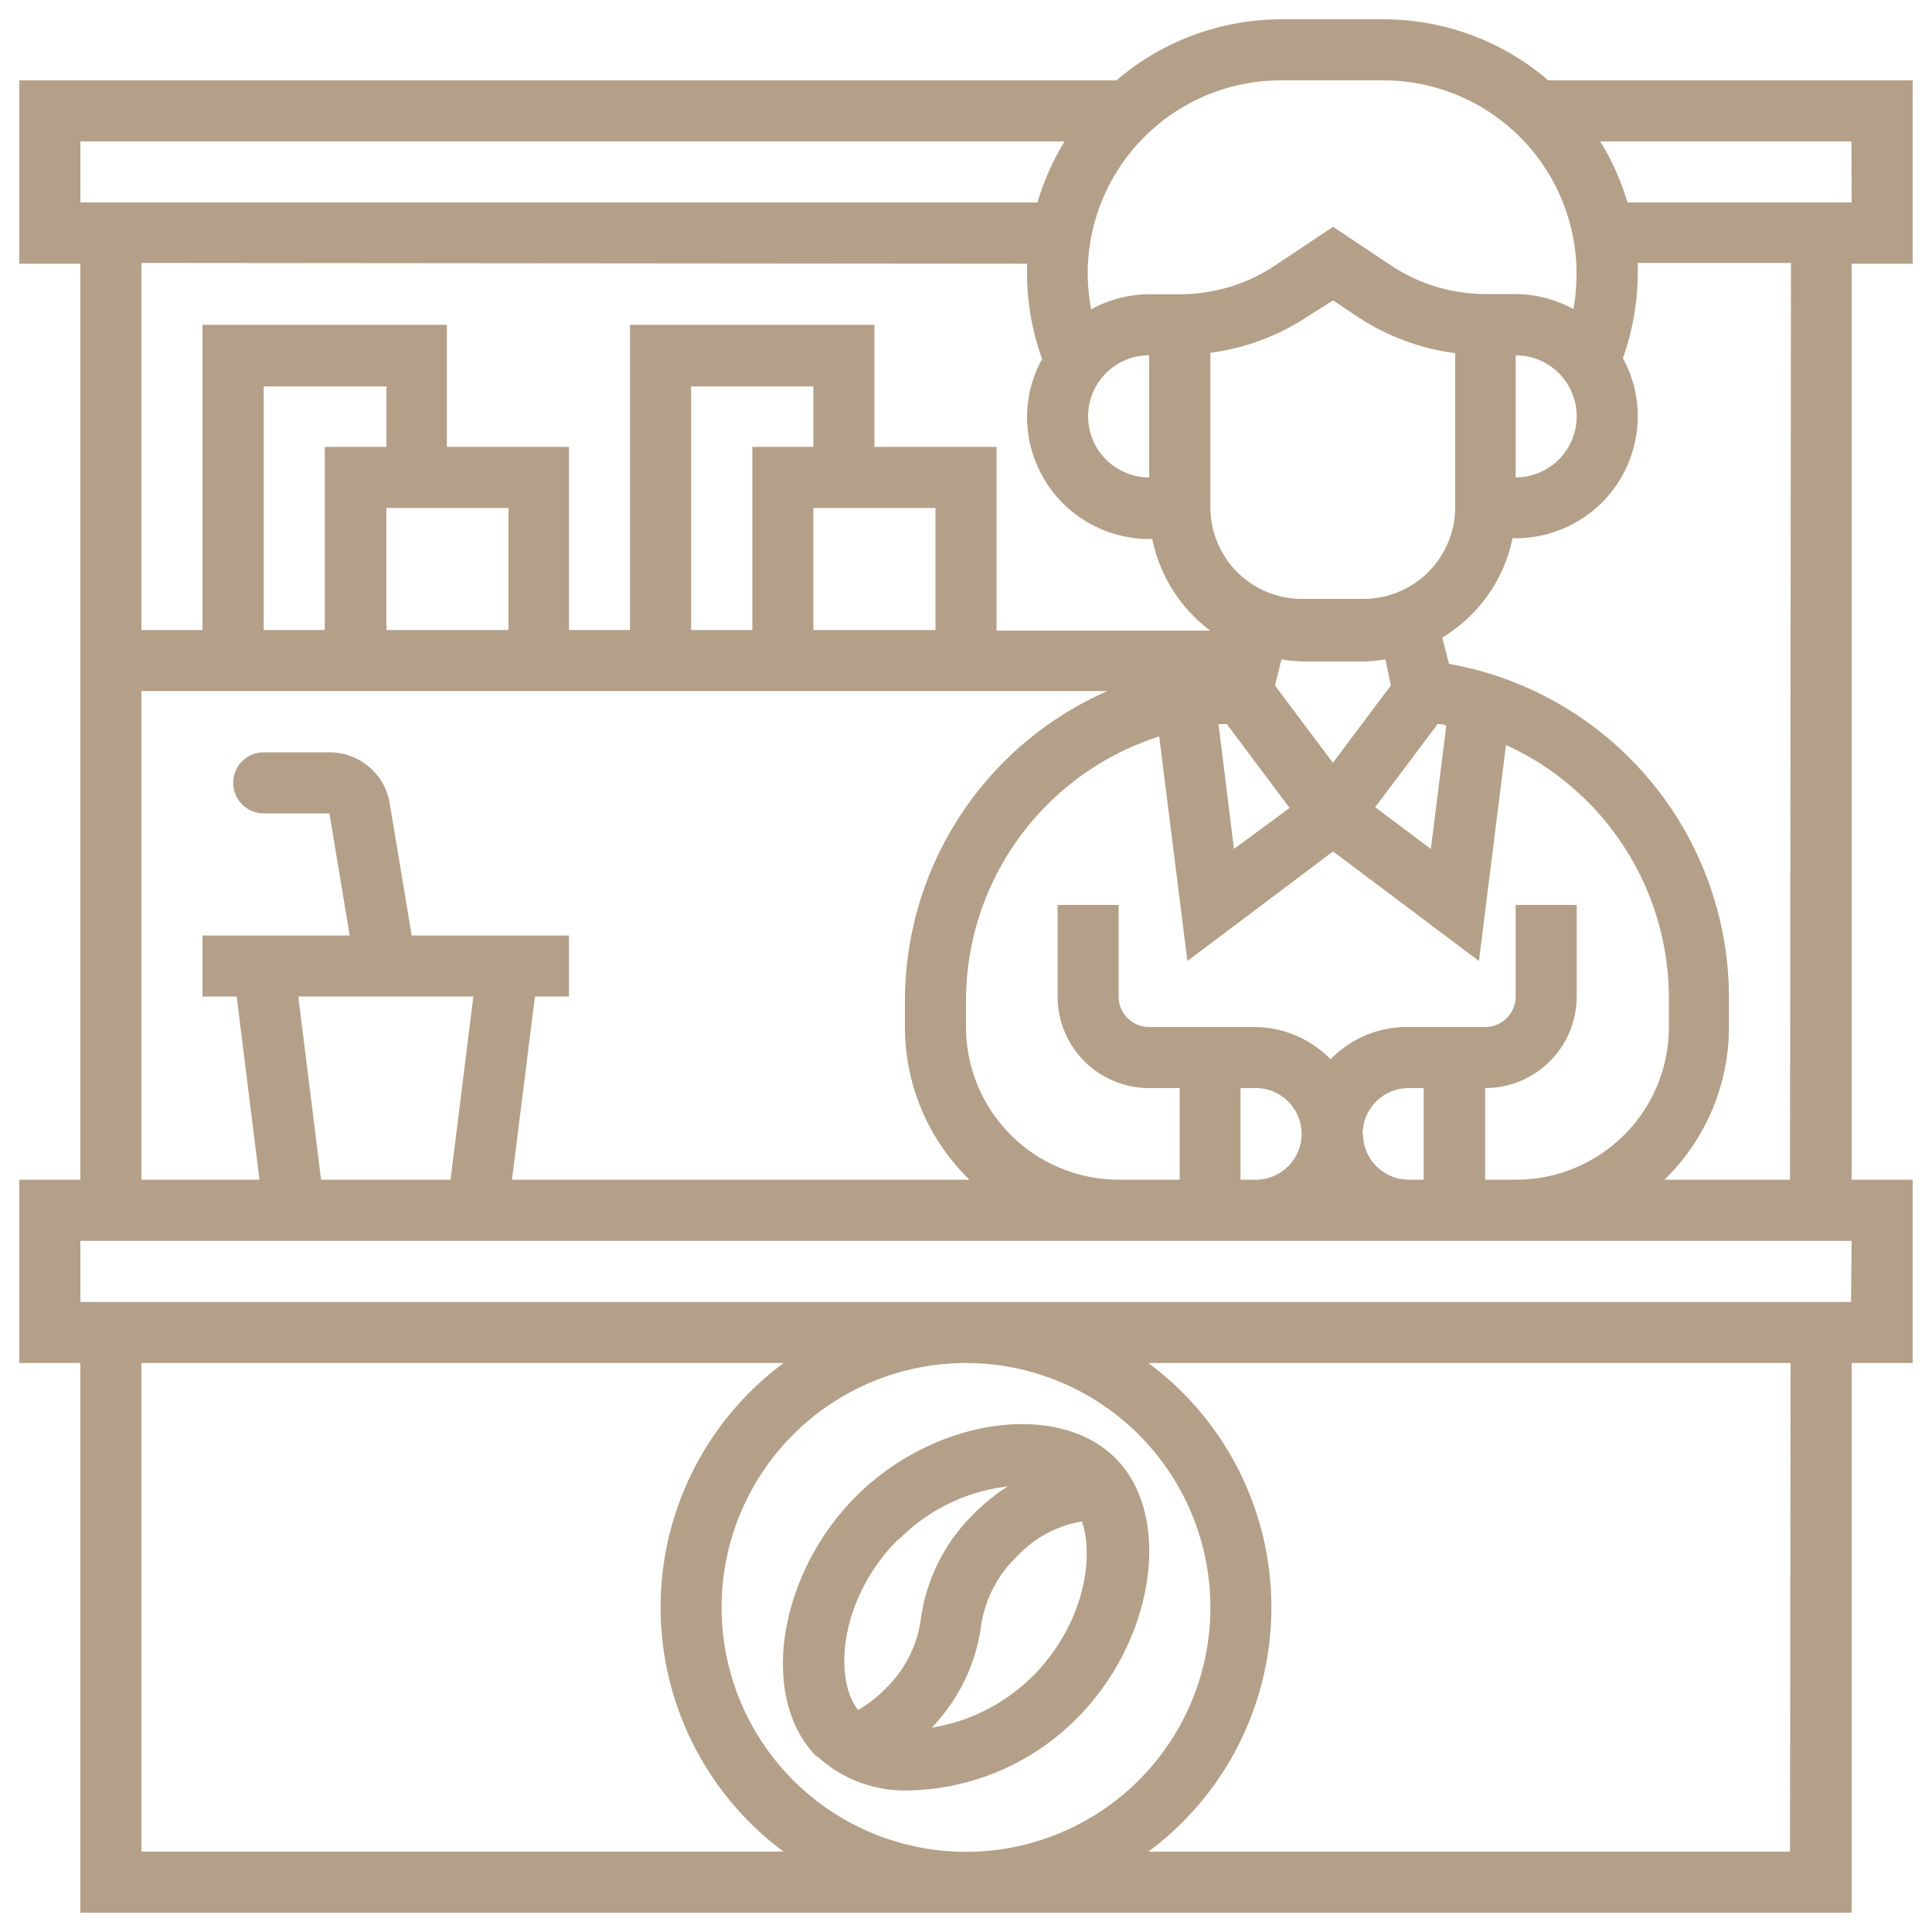 <svg id="Layer_1" data-name="Layer 1" xmlns="http://www.w3.org/2000/svg" width="100" height="100" viewBox="0 0 100 100"><defs><style>.cls-1{fill:#b4a088;}</style></defs><path class="cls-1" d="M42.29,90.9a6.71,6.71,0,0,0,4.84,1.77,12.6,12.6,0,0,0,8.61-3.73c4-4,5-10.45,2-13.46s-9.42-2.07-13.46,2-5,10.45-2,13.45Zm11.22-4.2a9.53,9.53,0,0,1-5.28,2.72,9.46,9.46,0,0,0,2.53-5.11,6.23,6.23,0,0,1,1.88-3.75A5.92,5.92,0,0,1,56,78.75c.66,1.93.08,5.34-2.53,8Zm-7-7a9.41,9.41,0,0,1,5.65-2.76,9.79,9.79,0,0,0-1.74,1.4,9.42,9.42,0,0,0-2.74,5.34,6.18,6.18,0,0,1-1.87,3.75,6.9,6.9,0,0,1-1.39,1.08C43.14,86.93,43.42,82.75,46.49,79.68Z"/><path class="cls-1" d="M99,13.65V4.16H80.14A13.08,13.08,0,0,0,71.6,1H66.33a13.12,13.12,0,0,0-8.54,3.16H1v9.49H4.16V61.06H1v9.49H4.16V99H95.84V70.55H99V61.06H95.84V13.65Zm-3.16-3.17H84.24a13.2,13.2,0,0,0-1.41-3.16h13ZM78.45,18.39a3.16,3.16,0,0,1,0,6.32ZM66.33,4.16H71.6a10,10,0,0,1,10,10A10.24,10.24,0,0,1,81.44,16a6.31,6.31,0,0,0-3-.78H76.87A8.86,8.86,0,0,1,72,13.74l-3-2-3,2a8.87,8.87,0,0,1-4.92,1.49H59.48a6.27,6.27,0,0,0-3,.78,10.25,10.25,0,0,1-.18-1.84A10,10,0,0,1,66.33,4.16Zm12.12,56.9H76.87V56.32a4.74,4.74,0,0,0,4.74-4.74V46.84H78.45v4.74a1.58,1.58,0,0,1-1.58,1.58h-4a5.49,5.49,0,0,0-4,1.67,5.51,5.51,0,0,0-4-1.67H59.48a1.58,1.58,0,0,1-1.58-1.58V46.84H54.74v4.74a4.74,4.74,0,0,0,4.74,4.74h1.58v4.74H57.9a7.91,7.91,0,0,1-7.9-7.9V51.83A14.37,14.37,0,0,1,60,38.12l1.46,11.62L69,44.07l7.55,5.67,1.4-11.18a14.4,14.4,0,0,1,8.43,13.11v1.49A7.9,7.9,0,0,1,78.45,61.06ZM65,56.32a2.37,2.37,0,1,1,0,4.74h-.79V56.32Zm5.53,2.37a2.38,2.38,0,0,1,2.37-2.37h.79v4.74h-.79A2.37,2.37,0,0,1,70.55,58.69ZM63.87,43.94l-.8-6.46.43,0,3.25,4.34Zm10.54-6.46c.15,0,.3,0,.45.08l-.8,6.38-2.88-2.16Zm-2.42-2-3,4-3-4,.34-1.35a8,8,0,0,0,1.11.11h3.16a8.18,8.18,0,0,0,1.11-.11ZM70.55,31H67.39a4.74,4.74,0,0,1-4.74-4.74v-8a11.92,11.92,0,0,0,5.08-1.91L69,15.55l1.23.82a12,12,0,0,0,5.09,1.91v8A4.75,4.75,0,0,1,70.55,31ZM59.48,24.71a3.16,3.16,0,1,1,0-6.32ZM4.16,7.32H55.1a13.17,13.17,0,0,0-1.4,3.16H4.16Zm49,6.33c0,.17,0,.34,0,.52a13,13,0,0,0,.78,4.41,6.23,6.23,0,0,0-.78,3,6.33,6.33,0,0,0,6.32,6.32h.16a7.92,7.92,0,0,0,3,4.74H51.58V23.13H45.26V16.81H32.61v15.8H29.45V23.13H23.13V16.81H10.48v15.8H7.32v-19ZM42.1,23.13H38.94v9.48H35.77V20H42.1Zm0,3.16h6.32v6.32H42.1ZM20,23.13H16.81v9.48H13.65V20H20Zm0,3.16h6.32v6.32H20ZM7.32,35.77h50A17.51,17.51,0,0,0,46.84,51.83v1.33a11,11,0,0,0,3.34,7.9H26.5l1.19-9.48h1.76V48.42H21.31l-1.14-6.85a3.16,3.16,0,0,0-3.12-2.63h-3.4a1.58,1.58,0,1,0,0,3.16h3.4l1.05,6.32H10.48v3.16h1.77l1.18,9.48H7.32Zm9.3,25.29-1.18-9.48H24.5l-1.18,9.48ZM7.32,95.84V70.55H40.56a15.74,15.74,0,0,0,0,25.29ZM62.65,83.19A12.65,12.65,0,1,1,50,70.55,12.66,12.66,0,0,1,62.65,83.19Zm30,12.65H59.44a15.74,15.74,0,0,0,0-25.29H92.68Zm3.16-28.45H4.16V64.23H95.84Zm-3.16-6.33h-6.5a11,11,0,0,0,3.34-7.9V51.67A17.56,17.56,0,0,0,75,34.36L74.65,33a7.86,7.86,0,0,0,3.64-5.14h.16a6.32,6.32,0,0,0,6.32-6.32,6.22,6.22,0,0,0-.77-3,13.2,13.2,0,0,0,.77-4.41c0-.18,0-.35,0-.52h7.93Z"/></svg>